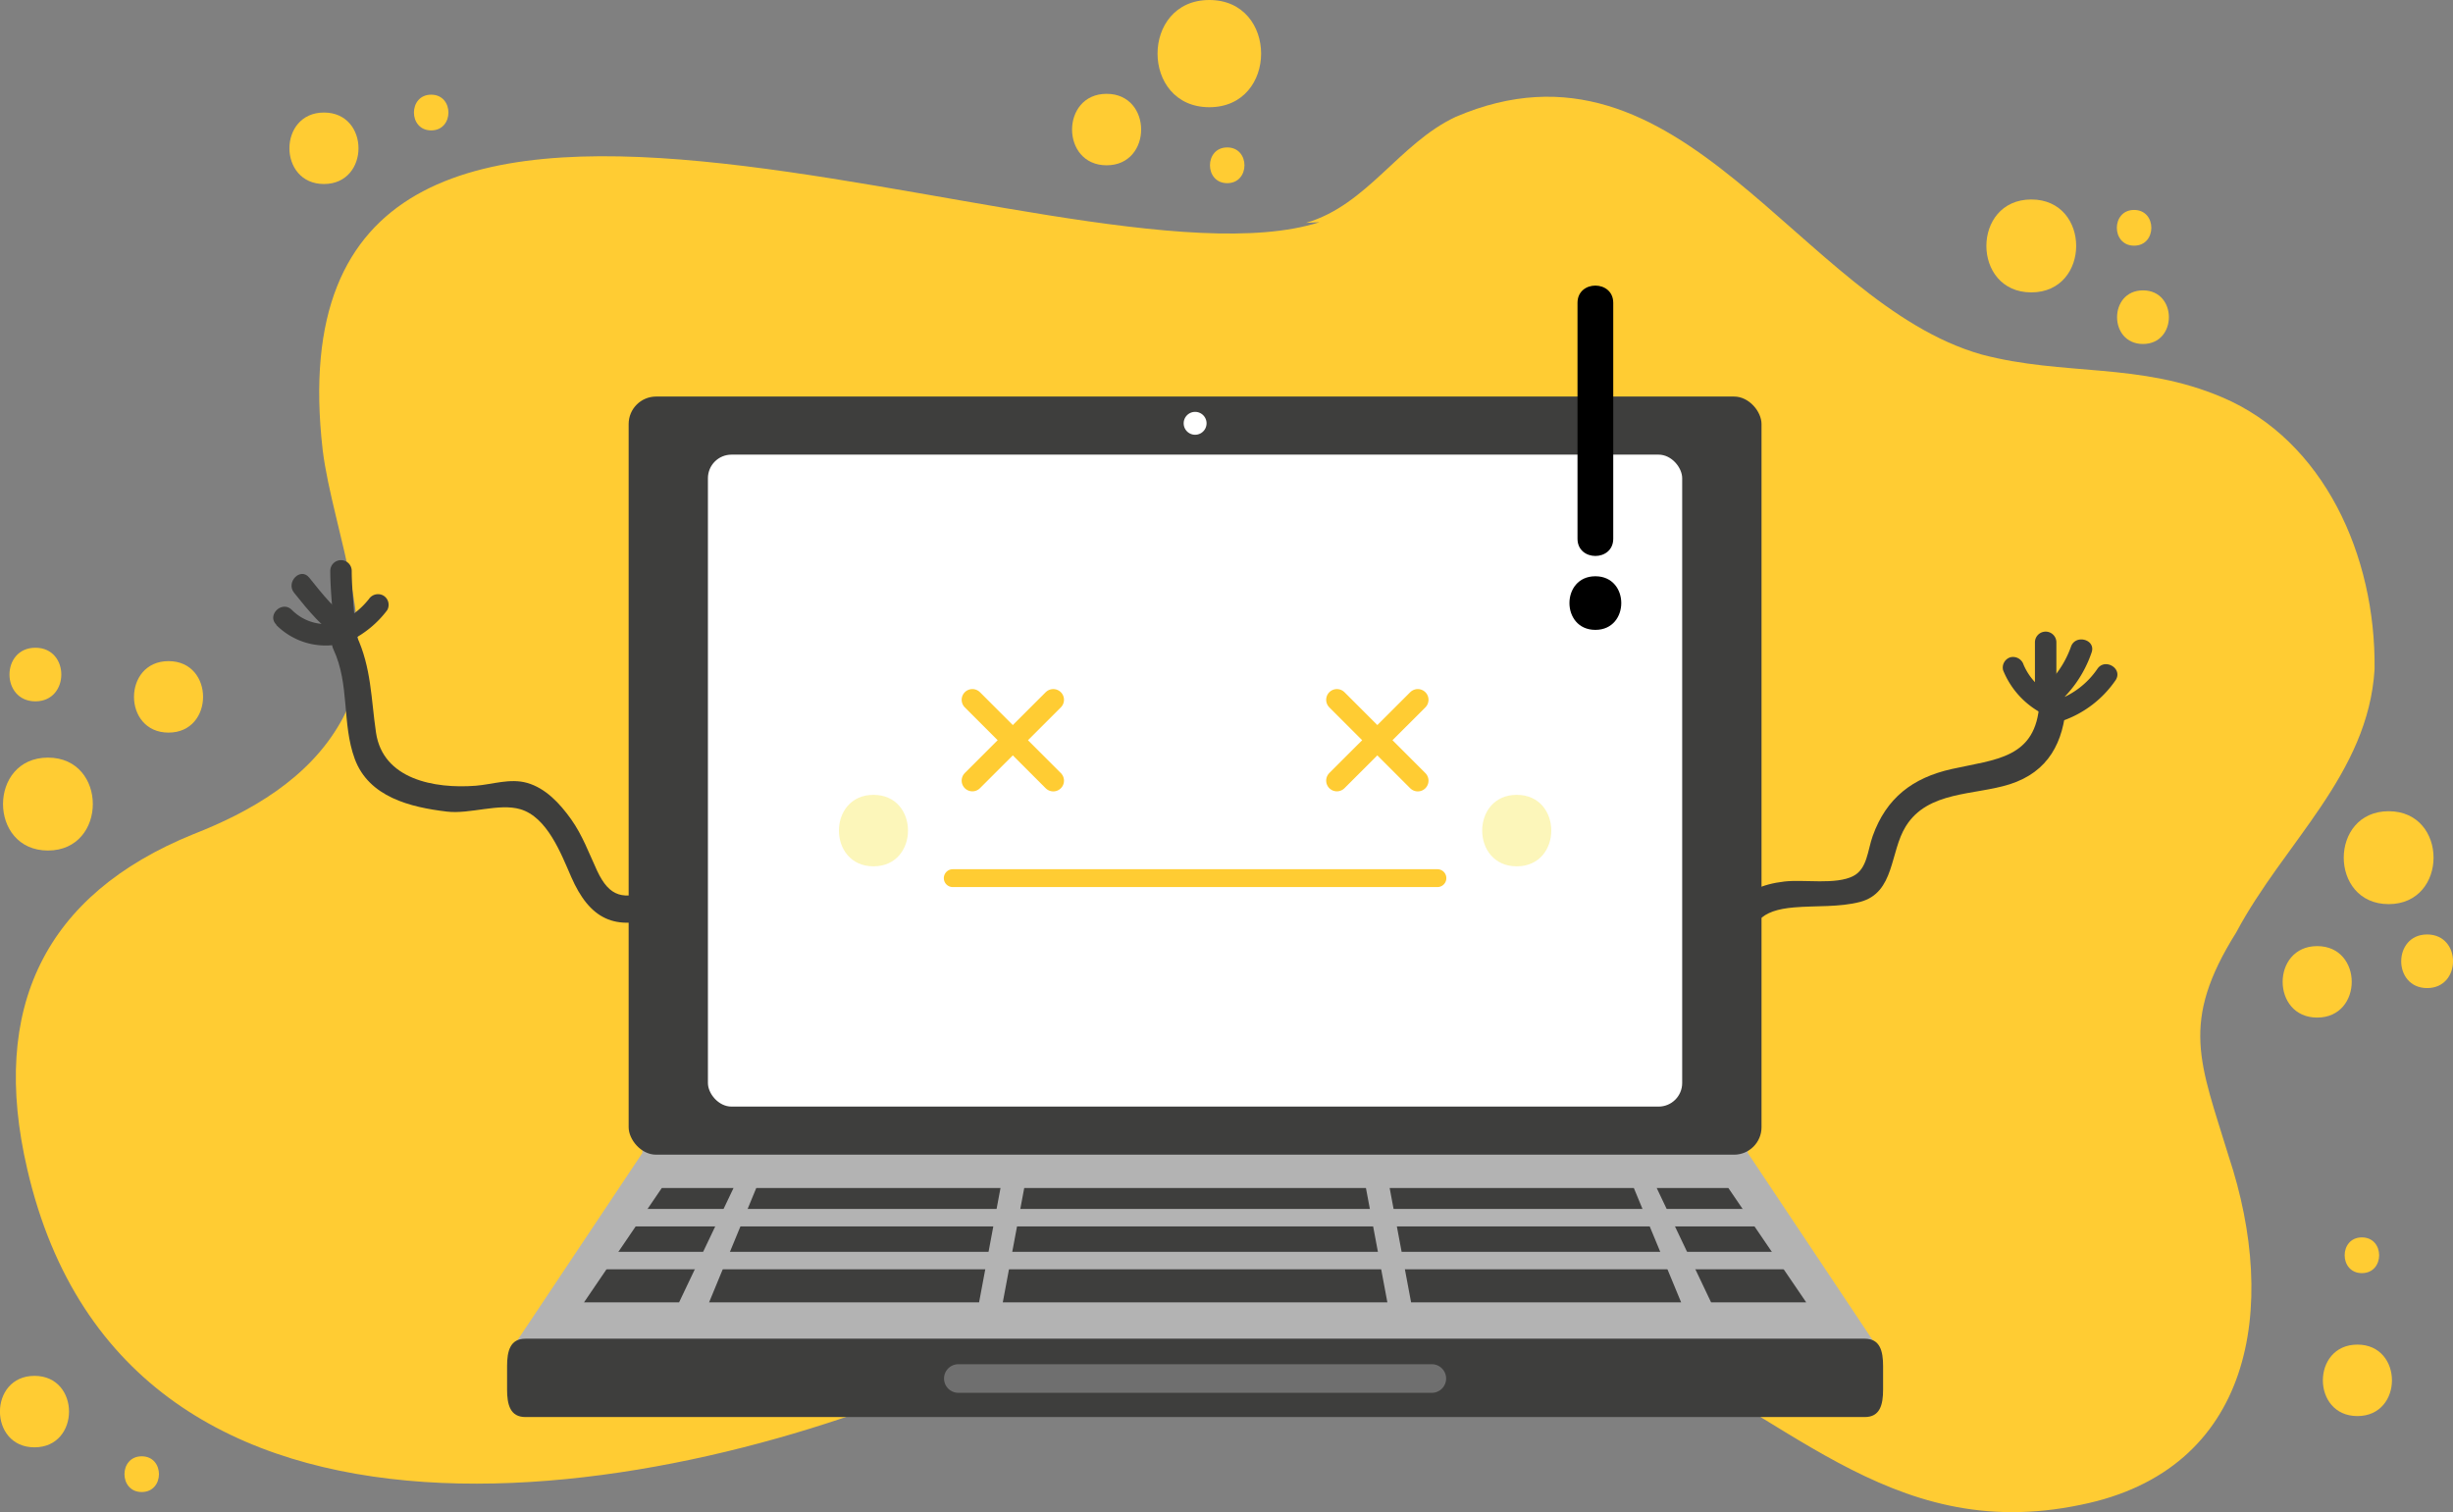 <svg xmlns="http://www.w3.org/2000/svg" viewBox="0 0 377.52 232.72">
    <rect x="0" y="0" width="377.52" height="232.72" fill="#808080" stroke="none"/>
    <defs>
        <style>
            .cls-1{opacity:1;}.cls-2{fill:#FFCC33;}.cls-3{opacity:1;}.cls-4{fill:#3e3e3d;}.cls-5{fill:#b3b3b3;}.cls-6{fill:#3e3e3d;}.cls-7{fill:#6f6f6f;}.cls-8{fill:#fff;}.cls-12,.cls-9{fill:none;stroke:#FFCC33;stroke-linecap:round;stroke-linejoin:round;}.cls-9{stroke-width:3.3px;}.cls-10{fill:#dd9ab2;}.cls-11{fill:#d6819f;}.cls-12{stroke-width:2.75px;}.cls-13{fill:#fcf6ba;}.cls-14{fill:#000000;}</style>
    </defs>
    <title>404</title>
    <g id="Layer_2" data-name="Layer 2">
        <g id="OBJECTS">
            <g class="cls-1">
                <path class="cls-2"
                    d="M203.07,34.2C163.93,46.69,40-14.92,49.66,69.24c1.52,12.51,9.58,30.19,2.77,41.88-4.93,8.75-14,13.88-22.71,17.28C6.91,137.67-1.59,155.08,4.19,179.92c15.45,66.95,99.58,51.07,143.75,31.22,31.41-14.77,68.45-17.31,101-4.81,25.48,10.17,41.36,31.52,71.27,25.27,26.52-5.32,30.52-30.36,22.78-53.67-4.4-14.42-7.56-20.51,1.17-34.43,7.35-13.82,20.3-24.3,21.29-40.49.22-17.54-7.84-35.22-23.44-41.86-12.76-5.44-24.33-3.24-37-6.58C276.93,46.67,258.88,3,224,18c-8.69,4.1-13.57,13.55-23,16.3" />
            </g>
            <g class="cls-3">
                <path class="cls-2" d="M188.87,28.19c3.54,0,3.54-5.5,0-5.5s-3.54,5.5,0,5.5Z" />
                <path class="cls-2" d="M25.94,112.75c7.08,0,7.09-11,0-11s-7.09,11,0,11Z" />
                <path class="cls-2" d="M356.62,156.61c7.08,0,7.09-11,0-11s-7.09,11,0,11Z" />
                <path class="cls-2" d="M170.31,25.44c7.08,0,7.09-11,0-11s-7.09,11,0,11Z" />
                <path class="cls-2" d="M367.62,139.15c9.2,0,9.22-14.3,0-14.3s-9.22,14.3,0,14.3Z" />
                <path class="cls-2" d="M7.38,130.9c9.2,0,9.22-14.3,0-14.3s-9.22,14.3,0,14.3Z" />
                <path class="cls-2" d="M312.62,45c9.2,0,9.22-14.3,0-14.3s-9.22,14.3,0,14.3Z" />
                <path class="cls-2" d="M186.12,16.5c10.62,0,10.63-16.5,0-16.5s-10.63,16.5,0,16.5Z" />
                <path class="cls-2" d="M373.54,152.07c5.31,0,5.32-8.25,0-8.25s-5.32,8.25,0,8.25Z" />
                <path class="cls-2" d="M5.45,107.94c5.31,0,5.32-8.25,0-8.25s-5.32,8.25,0,8.25Z" />
                <path class="cls-2" d="M329.81,52.94c5.31,0,5.32-8.25,0-8.25s-5.32,8.25,0,8.25Z" />
                <path class="cls-2" d="M328.44,37.81c3.54,0,3.54-5.5,0-5.5s-3.54,5.5,0,5.5Z" />
                <path class="cls-2" d="M49.86,28.32c7.08,0,7.09-11,0-11s-7.09,11,0,11Z" />
                <path class="cls-2" d="M362.81,217.94c7.08,0,7.09-11,0-11s-7.09,11,0,11Z" />
                <path class="cls-2" d="M5.31,222.75c7.08,0,7.09-11,0-11s-7.09,11,0,11Z" />
                <path class="cls-2" d="M66.36,20.07c3.54,0,3.54-5.5,0-5.5s-3.54,5.5,0,5.5Z" />
                <path class="cls-2" d="M363.5,195.94c3.54,0,3.54-5.5,0-5.5s-3.54,5.5,0,5.5Z" />
                <path class="cls-2" d="M21.81,229.63c3.54,0,3.54-5.5,0-5.5s-3.54,5.5,0,5.5Z" />
            </g>
            <path class="cls-4"
                d="M100.33,137c-4.38,1.55-6.5,1.13-8.44-3-1.26-2.72-2.26-5.48-4-7.92s-3.92-4.78-6.77-5.59c-2.62-.74-5.3.23-7.92.44-6.37.49-14.27-1-15.33-8.17-.77-5.23-.71-10-3-14.91-1.12-2.4-4.68-.31-3.56,2.08,2.54,5.43,1.28,11.39,3.28,16.85,2.17,5.9,8.56,7.46,14.2,8.13,3.52.42,8-1.33,11.28-.37,4.14,1.21,6.27,6.82,7.83,10.4,2.82,6.47,6.72,8.51,13.59,6.08,2.49-.88,1.42-4.87-1.1-4Z" />
            <path class="cls-4"
                d="M56.73,92.25a12.35,12.35,0,0,1-4.54,3.53c-1.9,1-.23,3.8,1.67,2.85a15.86,15.86,0,0,0,5.73-4.72A1.66,1.66,0,0,0,59,91.66a1.69,1.69,0,0,0-2.26.59Z" />
            <path class="cls-4"
                d="M50.83,87.86c0,3.49.52,7,.55,10.45,0,2.12,3.32,2.13,3.3,0,0-3.49-.54-7-.55-10.45a1.65,1.65,0,0,0-3.3,0Z" />
            <path class="cls-4"
                d="M45.26,91.23c2.21,2.76,4.45,5.51,7.48,7.41,1.81,1.13,3.46-1.73,1.67-2.85-2.77-1.73-4.8-4.38-6.82-6.89-1.33-1.66-3.65.69-2.33,2.33Z" />
            <path class="cls-4"
                d="M42.51,96.18a10.73,10.73,0,0,0,11,2.62c2-.62,1.16-3.81-.88-3.18a7.37,7.37,0,0,1-7.74-1.78c-1.54-1.46-3.88.87-2.33,2.33Z" />
            <path class="cls-4"
                d="M269,147.26c.15-5.33,2-7.18,7.15-7.61,3.3-.28,6.93,0,10.15-.85,5.33-1.43,4.54-7.67,7-11.62,3.39-5.48,10.55-4.75,16-6.48,5.95-1.9,8.33-6.47,8.69-12.48.16-2.65-4-2.64-4.12,0-.51,8.54-6.72,8.62-13.51,10.14-6,1.34-10.06,4.45-12.15,10.31-.79,2.21-.83,5.06-3,6.16-2.67,1.38-7.59.49-10.6.84-7,.81-9.55,4.74-9.74,11.6-.07,2.66,4.05,2.65,4.13,0Z" />
            <path class="cls-4"
                d="M308.28,103.15a13,13,0,0,0,7.2,7.2,1.66,1.66,0,0,0,2-1.15,1.69,1.69,0,0,0-1.15-2,9.32,9.32,0,0,1-4.9-4.9,1.71,1.71,0,0,0-2-1.15,1.66,1.66,0,0,0-1.15,2Z" />
            <path class="cls-4"
                d="M313.18,98.86v8.25a1.65,1.65,0,0,0,3.3,0V98.86a1.65,1.65,0,0,0-3.3,0Z" />
            <path class="cls-4"
                d="M318.73,99.52a15.25,15.25,0,0,1-5.08,7c-1.65,1.34.7,3.67,2.33,2.33a18.31,18.31,0,0,0,5.92-8.43c.7-2-2.49-2.87-3.18-.88Z" />
            <path class="cls-4"
                d="M322.75,103a12.69,12.69,0,0,1-6.16,4.74c-1.94.79-1.09,4,.88,3.18a16.49,16.49,0,0,0,8.14-6.26c1.14-1.8-1.72-3.46-2.85-1.67Z" />
            <path class="cls-5"
                d="M288.7,207c0,2.89-21.6,3.72-23.94,3.72H103.09c-2.33,0-23.94-.84-23.94-3.72l19.71-29.55c0-2.89,1.89-5.23,4.22-5.23H264.76c2.33,0,4.23,2.34,4.23,5.23Z" />
            <polygon class="cls-6"
                points="150.68 200.44 109.13 200.44 116.39 182.84 153.98 182.84 150.68 200.44" />
            <polygon class="cls-6"
                points="217.17 200.44 258.73 200.44 251.45 182.84 213.87 182.84 217.17 200.44" />
            <polygon class="cls-6"
                points="263.34 200.44 277.98 200.44 266 182.84 254.97 182.84 263.34 200.44" />
            <polygon class="cls-6"
                points="104.51 200.44 89.88 200.44 101.85 182.84 112.89 182.84 104.51 200.44" />
            <polygon class="cls-6"
                points="213.52 200.44 154.33 200.44 157.63 182.84 210.22 182.84 213.52 200.44" />
            <rect class="cls-5" x="93.49" y="186.06" width="180.88" height="2.69" />
            <rect class="cls-5" x="91.53" y="192.66" width="184.8" height="2.69" />
            <path class="cls-6"
                d="M289.81,213.87c0,2.33-.48,4.22-2.81,4.22H80.86c-2.33,0-2.82-1.89-2.82-4.22v-3.62c0-2.33.48-4.22,2.82-4.22H287c2.33,0,2.81,1.89,2.81,4.22Z" />
            <path class="cls-7"
                d="M222.56,212.16a2.2,2.2,0,0,1-2.2,2.2H147.49a2.2,2.2,0,0,1-2.2-2.2h0a2.2,2.2,0,0,1,2.2-2.2h72.87a2.2,2.2,0,0,1,2.2,2.2Z" />
            <rect class="cls-6" x="96.75" y="61.03" width="174.35" height="116.68" rx="4.23"
                ry="4.23" />
            <path class="cls-8" d="M183.93,66.91a1.76,1.76,0,0,0,0-3.52,1.76,1.76,0,0,0,0,3.52Z" />
            <rect class="cls-8" x="108.95" y="69.97" width="149.94" height="100.34" rx="3.63"
                ry="3.63" />
            <line class="cls-9" x1="162.1" y1="107.7" x2="149.65" y2="120.14" />
            <line class="cls-9" x1="162.1" y1="120.15" x2="149.65" y2="107.7" />
            <line class="cls-9" x1="218.2" y1="107.7" x2="205.75" y2="120.14" />
            <line class="cls-9" x1="218.2" y1="120.15" x2="205.75" y2="107.7" />
            <line class="cls-12" x1="146.63" y1="135.15" x2="221.22" y2="135.15" />
            <path class="cls-13" d="M134.43,133.33c7.08,0,7.09-11,0-11s-7.09,11,0,11Z" />
            <path class="cls-13" d="M233.43,133.33c7.08,0,7.09-11,0-11s-7.09,11,0,11Z" />
            <path class="cls-14"
                d="M242.78,46.61v36.3c0,3.54,5.5,3.54,5.5,0V46.61c0-3.54-5.5-3.54-5.5,0Z" />
            <path class="cls-14" d="M245.53,96.94c5.31,0,5.32-8.25,0-8.25s-5.32,8.25,0,8.25Z" />
        </g>
    </g>
</svg>